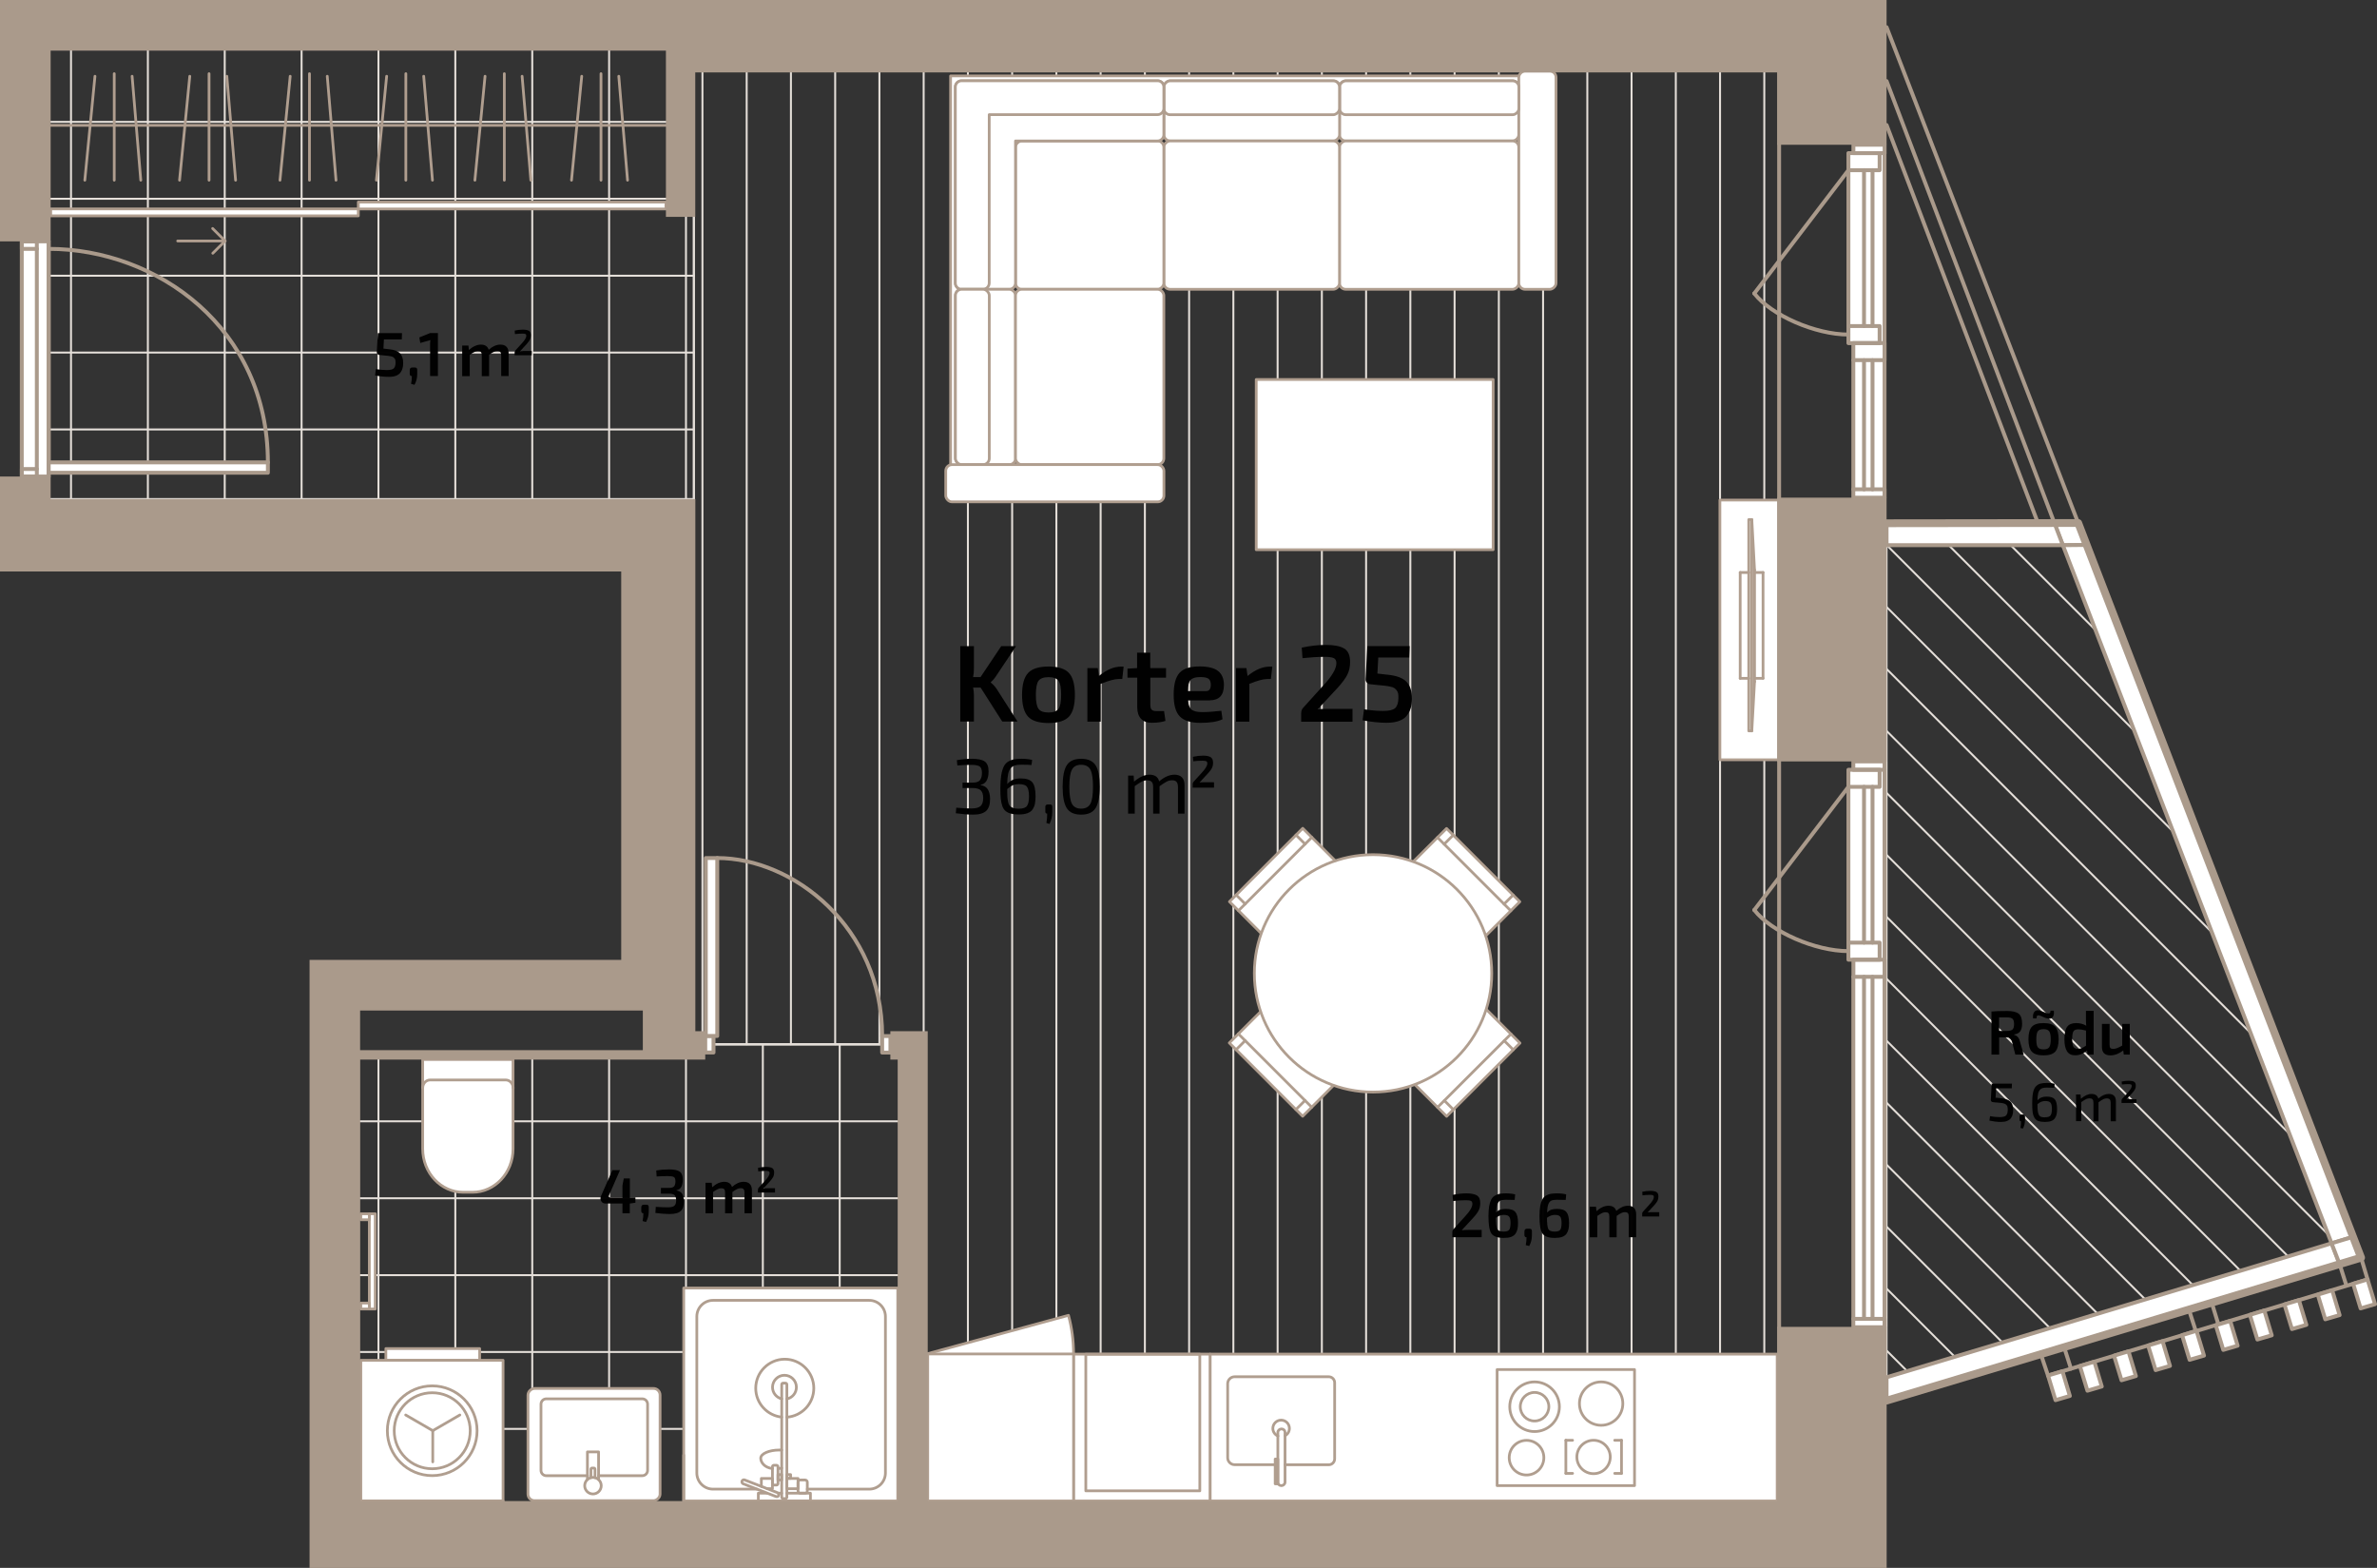 <?xml version="1.0" encoding="UTF-8"?>
<svg id="Layer_2" data-name="Layer 2" xmlns="http://www.w3.org/2000/svg" viewBox="0 0 304.62 200.91">
  <rect x="0" y="0" width="304.62" height="200.91" fill="#333333" stroke="none"/>
  <defs>
    <style>
      .cls-1, .cls-2, .cls-3, .cls-4, .cls-5 {
        fill: none;
      }

      .cls-1, .cls-3, .cls-6, .cls-4, .cls-5, .cls-7 {
        stroke-linecap: round;
        stroke-linejoin: round;
      }

      .cls-1, .cls-6, .cls-5 {
        stroke: #aa9a8b;
      }

      .cls-2, .cls-8, .cls-9, .cls-10, .cls-11 {
        stroke-width: 0px;
      }

      .cls-3, .cls-7 {
        stroke: #b09e8f;
        stroke-width: .35px;
      }

      .cls-6, .cls-5 {
        stroke-width: .5px;
      }

      .cls-6, .cls-10, .cls-7 {
        fill: #fff;
      }

      .cls-4 {
        stroke: #e5dfd9;
        stroke-width: .25px;
      }

      .cls-8 {
        opacity: .99;
      }

      .cls-8, .cls-11 {
        fill: #010101;
      }

      .cls-12 {
        opacity: .99;
      }

      .cls-9 {
        fill: #aa9a8b;
      }
    </style>
  </defs>
  <g id="_4_25" data-name="4_25">
    <g id="_Layer_" data-name="&amp;lt;Layer&amp;gt;">
      <g>
        <polygon class="cls-4" points="241.77 176.49 298.8 159.32 264.36 69.86 241.77 69.86 241.77 176.49"/>
        <line class="cls-4" x1="244.41" y1="175.7" x2="241.78" y2="173.07"/>
        <line class="cls-4" x1="250.51" y1="173.86" x2="241.78" y2="165.13"/>
        <line class="cls-4" x1="256.61" y1="172.02" x2="241.78" y2="157.19"/>
        <line class="cls-4" x1="262.71" y1="170.19" x2="241.78" y2="149.25"/>
        <line class="cls-4" x1="268.82" y1="168.35" x2="241.78" y2="141.31"/>
        <line class="cls-4" x1="274.92" y1="166.51" x2="241.78" y2="133.37"/>
        <line class="cls-4" x1="281.02" y1="164.68" x2="241.78" y2="125.43"/>
        <line class="cls-4" x1="287.12" y1="162.84" x2="241.78" y2="117.49"/>
        <line class="cls-4" x1="293.23" y1="161" x2="241.78" y2="109.55"/>
        <polyline class="cls-4" points="298.39 158.22 298.38 158.21 241.78 101.61"/>
        <polyline class="cls-4" points="293.42 145.31 293.41 145.3 241.78 93.67"/>
        <polyline class="cls-4" points="288.45 132.4 288.44 132.39 241.78 85.73"/>
        <polyline class="cls-4" points="283.48 119.49 283.47 119.48 241.78 77.79"/>
        <polyline class="cls-4" points="278.51 106.58 278.5 106.57 241.79 69.86 241.78 69.86"/>
        <polyline class="cls-4" points="273.54 93.67 273.53 93.66 249.73 69.86"/>
        <polyline class="cls-4" points="268.57 80.76 268.56 80.75 257.67 69.86"/>
      </g>
    </g>
    <g id="_Layer_-2" data-name="&amp;lt;Layer&amp;gt;">
      <g>
        <rect class="cls-4" x="6.24" y="5.77" width="82.68" height="58.18"/>
        <line class="cls-4" x1="9.1" y1="63.95" x2="9.1" y2="5.77"/>
        <line class="cls-4" x1="18.95" y1="63.95" x2="18.95" y2="5.77"/>
        <line class="cls-4" x1="28.8" y1="63.95" x2="28.8" y2="5.77"/>
        <line class="cls-4" x1="38.65" y1="63.95" x2="38.65" y2="5.77"/>
        <line class="cls-4" x1="48.5" y1="5.77" x2="48.5" y2="63.95"/>
        <line class="cls-4" x1="58.35" y1="63.95" x2="58.35" y2="5.77"/>
        <line class="cls-4" x1="68.21" y1="63.95" x2="68.21" y2="5.77"/>
        <line class="cls-4" x1="78.06" y1="63.95" x2="78.06" y2="5.77"/>
        <line class="cls-4" x1="87.91" y1="5.77" x2="87.91" y2="63.95"/>
        <polyline class="cls-4" points="6.24 5.77 9.1 5.77 18.95 5.77 28.8 5.77 38.65 5.77 48.5 5.77 58.35 5.77 68.21 5.77 78.06 5.77 87.91 5.77 88.92 5.77"/>
        <line class="cls-4" x1="88.92" y1="15.62" x2="6.24" y2="15.62"/>
        <line class="cls-4" x1="88.92" y1="25.47" x2="6.24" y2="25.47"/>
        <line class="cls-4" x1="88.92" y1="35.33" x2="6.24" y2="35.33"/>
        <line class="cls-4" x1="88.92" y1="45.18" x2="6.24" y2="45.18"/>
        <line class="cls-4" x1="88.92" y1="55.03" x2="6.24" y2="55.03"/>
      </g>
      <g>
        <polygon class="cls-4" points="115.82 133.81 115.82 193.07 45.45 193.07 45.45 135.17 89.82 135.17 89.82 133.81 115.82 133.81"/>
        <line class="cls-4" x1="48.5" y1="193.07" x2="48.5" y2="135.17"/>
        <line class="cls-4" x1="58.35" y1="135.17" x2="58.35" y2="193.07"/>
        <line class="cls-4" x1="68.21" y1="135.17" x2="68.21" y2="193.07"/>
        <line class="cls-4" x1="78.06" y1="135.17" x2="78.06" y2="193.07"/>
        <line class="cls-4" x1="87.91" y1="193.07" x2="87.91" y2="135.17"/>
        <polyline class="cls-4" points="97.76 193.07 97.76 133.84 97.76 133.81"/>
        <polyline class="cls-4" points="107.61 193.07 107.61 133.84 107.61 133.81"/>
        <line class="cls-4" x1="115.82" y1="133.84" x2="89.82" y2="133.84"/>
        <line class="cls-4" x1="115.82" y1="143.69" x2="45.45" y2="143.69"/>
        <line class="cls-4" x1="115.82" y1="153.55" x2="45.45" y2="153.55"/>
        <line class="cls-4" x1="115.82" y1="163.4" x2="45.45" y2="163.4"/>
        <line class="cls-4" x1="115.82" y1="173.25" x2="45.45" y2="173.25"/>
        <line class="cls-4" x1="115.82" y1="183.1" x2="45.45" y2="183.1"/>
        <line class="cls-4" x1="115.82" y1="192.95" x2="45.45" y2="192.95"/>
      </g>
    </g>
    <g id="_Layer_-3" data-name="&amp;lt;Layer&amp;gt;">
      <g>
        <polygon class="cls-4" points="228 8.75 228 193.07 118.36 193.07 118.36 133.81 88.92 133.81 88.92 8.75 228 8.75"/>
        <line class="cls-4" x1="90.02" y1="133.81" x2="90.02" y2="8.75"/>
        <line class="cls-4" x1="95.69" y1="133.81" x2="95.69" y2="8.75"/>
        <line class="cls-4" x1="101.36" y1="133.81" x2="101.36" y2="8.75"/>
        <line class="cls-4" x1="107.03" y1="133.81" x2="107.03" y2="8.75"/>
        <line class="cls-4" x1="112.7" y1="133.81" x2="112.7" y2="8.75"/>
        <line class="cls-4" x1="118.37" y1="193.07" x2="118.37" y2="8.75"/>
        <line class="cls-4" x1="124.04" y1="193.07" x2="124.04" y2="8.75"/>
        <line class="cls-4" x1="129.71" y1="193.07" x2="129.71" y2="8.75"/>
        <line class="cls-4" x1="135.38" y1="193.07" x2="135.38" y2="8.75"/>
        <line class="cls-4" x1="141.05" y1="193.07" x2="141.05" y2="8.75"/>
        <line class="cls-4" x1="146.72" y1="193.07" x2="146.72" y2="8.75"/>
        <line class="cls-4" x1="152.39" y1="193.07" x2="152.39" y2="8.75"/>
        <line class="cls-4" x1="158.06" y1="193.07" x2="158.06" y2="8.75"/>
        <line class="cls-4" x1="163.73" y1="193.07" x2="163.73" y2="8.75"/>
        <line class="cls-4" x1="169.4" y1="193.07" x2="169.4" y2="8.75"/>
        <line class="cls-4" x1="175.07" y1="193.07" x2="175.07" y2="8.75"/>
        <line class="cls-4" x1="180.74" y1="193.07" x2="180.74" y2="8.75"/>
        <line class="cls-4" x1="186.41" y1="193.07" x2="186.41" y2="8.75"/>
        <line class="cls-4" x1="192.08" y1="193.07" x2="192.08" y2="8.75"/>
        <line class="cls-4" x1="197.75" y1="193.07" x2="197.75" y2="8.75"/>
        <line class="cls-4" x1="203.42" y1="193.07" x2="203.42" y2="8.75"/>
        <line class="cls-4" x1="209.09" y1="193.07" x2="209.09" y2="8.75"/>
        <line class="cls-4" x1="214.76" y1="193.07" x2="214.76" y2="8.75"/>
        <line class="cls-4" x1="220.43" y1="193.07" x2="220.43" y2="8.75"/>
        <line class="cls-4" x1="226.1" y1="193.07" x2="226.1" y2="8.75"/>
      </g>
    </g>
    <g id="_Layer_-4" data-name="&amp;lt;Layer&amp;gt;">
      <rect class="cls-7" x="207.57" y="76.92" width="33.28" height="7.59" transform="translate(304.92 -143.49) rotate(90)"/>
      <g>
        <rect class="cls-3" x="224.11" y="66.58" width=".39" height="27.08"/>
        <line class="cls-3" x1="224.85" y1="87.34" x2="224.85" y2="73.05"/>
        <line class="cls-3" x1="224.5" y1="66.58" x2="224.85" y2="73.05"/>
        <line class="cls-3" x1="224.85" y1="87.34" x2="224.5" y2="93.66"/>
        <line class="cls-3" x1="225.94" y1="73.36" x2="225.94" y2="86.92"/>
        <line class="cls-3" x1="223.01" y1="73.36" x2="223.01" y2="86.92"/>
        <line class="cls-3" x1="225.94" y1="73.36" x2="224.85" y2="73.36"/>
        <line class="cls-3" x1="224.11" y1="73.36" x2="223.01" y2="73.36"/>
        <line class="cls-3" x1="225.94" y1="86.92" x2="224.85" y2="86.92"/>
        <line class="cls-3" x1="224.11" y1="86.92" x2="223.01" y2="86.92"/>
      </g>
      <g>
        <rect class="cls-7" x="87.68" y="164.98" width="27.29" height="27.43" transform="translate(280.03 77.37) rotate(90)"/>
        <g>
          <path class="cls-3" d="m100.84,181.6c1.93-.14,3.45-1.75,3.45-3.71,0-2.05-1.67-3.72-3.72-3.72s-3.72,1.67-3.72,3.72c0,1.92,1.46,3.5,3.32,3.7"/>
          <path class="cls-3" d="m100.84,179.26c.7-.14,1.22-.76,1.22-1.5,0-.85-.69-1.53-1.53-1.53s-1.53.69-1.53,1.53c0,.72.5,1.33,1.18,1.49"/>
          <path class="cls-3" d="m99.73,188.19c.15-.01.3-.04.44-.07"/>
          <path class="cls-3" d="m100.17,185.81c-.1,0-.19,0-.29,0-1.32,0-2.39.47-2.39,1.05,0,.52.46,1.2,1.51,1.33"/>
          <rect class="cls-3" x="98.99" y="187.76" width=".71" height="2.54" rx=".19" ry=".19"/>
          <polyline class="cls-3" points="98.3 190.76 98.99 190.76 98.99 189.45 97.57 189.45 97.57 190.48"/>
          <rect class="cls-3" x="100.84" y="189.45" width="1.43" height="1.32"/>
          <path class="cls-3" d="m100.67,177.24h-.32c-.1,0-.17.08-.17.17v1.83s0,12.62,0,12.62c0,.1.08.17.17.17h.32c.1,0,.17-.08.17-.17v-12.61s0-1.84,0-1.84c0-.1-.08-.17-.17-.17Z"/>
          <rect class="cls-3" x="99.7" y="188.96" width=".47" height=".69"/>
          <rect class="cls-3" x="100.84" y="188.96" width=".48" height=".48"/>
          <rect class="cls-3" x="94.9" y="190.44" width="5.05" height=".53" rx=".26" ry=".26" transform="translate(75.65 -22.33) rotate(21.22)"/>
          <line class="cls-3" x1="100.17" y1="191.34" x2="99.73" y2="191.34"/>
          <polyline class="cls-3" points="98.28 191.34 97.18 191.34 97.18 192.34 103.86 192.34 103.86 191.34 100.84 191.34"/>
          <rect class="cls-3" x="102.27" y="189.65" width="1.19" height="1.69" rx=".27" ry=".27"/>
        </g>
        <path class="cls-3" d="m103.46,190.82h7.94c1.14,0,2.07-.93,2.07-2.07v-20.05c0-1.14-.93-2.07-2.07-2.07h-20.03c-1.14,0-2.07.93-2.07,2.07v20.05c0,1.14.93,2.07,2.07,2.07h5.61"/>
        <line class="cls-3" x1="87.62" y1="192.34" x2="87.62" y2="186.46"/>
      </g>
      <rect class="cls-7" x="155.08" y="173.52" width="72.67" height="18.82"/>
      <g>
        <rect class="cls-3" x="193.23" y="174.13" width="14.87" height="17.61" transform="translate(383.6 -17.73) rotate(90)"/>
        <line class="cls-3" x1="207.8" y1="184.56" x2="207.8" y2="188.8"/>
        <line class="cls-3" x1="206.93" y1="188.8" x2="207.8" y2="188.8"/>
        <line class="cls-3" x1="206.93" y1="184.56" x2="207.8" y2="184.56"/>
        <line class="cls-3" x1="200.67" y1="188.8" x2="200.67" y2="184.56"/>
        <line class="cls-3" x1="201.53" y1="184.56" x2="200.67" y2="184.56"/>
        <line class="cls-3" x1="201.53" y1="188.8" x2="200.67" y2="188.8"/>
        <circle class="cls-3" cx="205.19" cy="179.86" r="2.78"/>
        <circle class="cls-3" cx="204.22" cy="186.7" r="2.14"/>
        <circle class="cls-3" cx="196.66" cy="180.26" r="3.18"/>
        <circle class="cls-3" cx="196.66" cy="180.26" r="1.83"/>
        <circle class="cls-3" cx="195.63" cy="186.79" r="2.22"/>
      </g>
      <g>
        <path class="cls-3" d="m163.77,184.01c-.38-.16-.65-.54-.65-.97,0-.58.47-1.06,1.06-1.06s1.06.47,1.06,1.06c0,.4-.22.75-.55.93"/>
        <rect class="cls-3" x="160.59" y="186.28" width="7.26" height=".92" rx=".43" ry=".43" transform="translate(350.96 22.52) rotate(90)"/>
        <rect class="cls-3" x="162" y="188.39" width="3.17" height=".34" transform="translate(352.15 24.97) rotate(90)"/>
        <path class="cls-3" d="m164.68,187.7h5.6c.42,0,.76-.34.76-.76v-9.76c0-.42-.34-.76-.76-.76h-12.06c-.49,0-.89.4-.89.89v9.49c0,.49.4.89.89.89h5.2"/>
      </g>
      <g>
        <rect class="cls-7" x="136.92" y="174.19" width="18.82" height="17.5" transform="translate(329.26 36.6) rotate(90)"/>
        <rect class="cls-3" x="137.7" y="174.98" width="17.51" height="14.61" transform="translate(328.74 35.83) rotate(90)"/>
      </g>
      <g>
        <path class="cls-7" d="m118.89,173.46l18.04-4.91c.42,1.56.65,3.21.65,4.91"/>
        <rect class="cls-7" x="118.82" y="173.58" width="18.84" height="18.69" transform="translate(311.16 54.68) rotate(90)"/>
      </g>
      <g>
        <polygon class="cls-7" points="197.03 9.73 121.82 9.73 121.82 61.92 123.99 61.92 123.99 12.52 197.03 12.52 197.03 9.73"/>
        <rect class="cls-7" x="179.3" y="2.72" width="7.71" height="22.98" rx=".8" ry=".8" transform="translate(197.36 -168.95) rotate(90)"/>
        <rect class="cls-7" x="173.65" y="16.08" width="19.01" height="22.98" rx=".8" ry=".8" transform="translate(210.72 -155.59) rotate(90)"/>
        <rect class="cls-7" x="183.05" y="20.71" width="27.96" height="4.77" rx=".8" ry=".8" transform="translate(220.12 -173.94) rotate(90)"/>
        <rect class="cls-7" x="180.99" y="1.03" width="4.34" height="22.98" rx=".8" ry=".8" transform="translate(195.68 -170.63) rotate(90)"/>
        <rect class="cls-7" x="156.55" y="2.95" width="7.71" height="22.51" rx=".8" ry=".8" transform="translate(174.62 -146.2) rotate(90)"/>
        <rect class="cls-7" x="150.9" y="16.31" width="19.01" height="22.51" rx=".8" ry=".8" transform="translate(187.97 -132.84) rotate(90)"/>
        <rect class="cls-7" x="158.24" y="1.27" width="4.34" height="22.51" rx=".8" ry=".8" transform="translate(172.93 -147.88) rotate(90)"/>
        <rect class="cls-7" x="130.14" y="18.06" width="19.01" height="19.01" rx=".8" ry=".8" transform="translate(167.21 -112.08) rotate(90)"/>
        <path class="cls-7" d="m148.35,10.35h-19.01s0,0,0,0h-6.11c-.44,0-.8.36-.8.8v25.12c0,.44.36.8.8.8h6.11c.44,0,.8-.36.8-.8v-18.21h18.21c.44,0,.8-.36.8-.8v-6.11c0-.44-.36-.8-.8-.8Z"/>
        <path class="cls-7" d="m148.35,10.35h-22.38s0,0,0,0h-2.74c-.44,0-.8.36-.8.8v25.12c0,.44.36.8.8.8h2.74c.44,0,.8-.36.8-.8V14.69h21.58c.44,0,.8-.36.8-.8v-2.74c0-.44-.36-.8-.8-.8Z"/>
        <rect class="cls-7" x="122.44" y="37.07" width="7.71" height="22.47" rx=".8" ry=".8"/>
        <rect class="cls-7" x="130.14" y="37.07" width="19.01" height="22.47" rx=".8" ry=".8"/>
        <rect class="cls-7" x="122.44" y="37.07" width="4.34" height="22.47" rx=".8" ry=".8"/>
        <rect class="cls-7" x="121.2" y="59.54" width="27.96" height="4.77" rx=".8" ry=".8"/>
      </g>
      <rect class="cls-7" x="165.26" y="44.36" width="21.81" height="30.36" transform="translate(116.63 235.7) rotate(-90)"/>
      <rect class="cls-7" x="45.91" y="25.89" width="39.42" height=".89" transform="translate(131.25 52.67) rotate(180)"/>
      <rect class="cls-7" x="6.49" y="26.78" width="39.42" height=".89" transform="translate(52.41 54.44) rotate(180)"/>
      <g>
        <line class="cls-3" x1="85.34" y1="16.06" x2="6.49" y2="16.06"/>
        <line class="cls-3" x1="68.03" y1="23.09" x2="66.91" y2="9.77"/>
        <line class="cls-3" x1="64.63" y1="23.09" x2="64.63" y2="9.44"/>
        <line class="cls-3" x1="60.86" y1="23.09" x2="62.16" y2="9.77"/>
        <line class="cls-3" x1="55.42" y1="23.09" x2="54.3" y2="9.77"/>
        <line class="cls-3" x1="52.01" y1="23.09" x2="52.01" y2="9.44"/>
        <line class="cls-3" x1="48.24" y1="23.09" x2="49.55" y2="9.77"/>
        <line class="cls-3" x1="80.42" y1="23.09" x2="79.3" y2="9.77"/>
        <line class="cls-3" x1="77.02" y1="23.09" x2="77.02" y2="9.44"/>
        <line class="cls-3" x1="73.24" y1="23.09" x2="74.55" y2="9.77"/>
        <line class="cls-3" x1="43.06" y1="23.09" x2="41.94" y2="9.77"/>
        <line class="cls-3" x1="39.66" y1="23.09" x2="39.66" y2="9.44"/>
        <line class="cls-3" x1="35.88" y1="23.09" x2="37.19" y2="9.77"/>
        <line class="cls-3" x1="30.19" y1="23.09" x2="29.07" y2="9.77"/>
        <line class="cls-3" x1="26.79" y1="23.09" x2="26.79" y2="9.44"/>
        <line class="cls-3" x1="23.01" y1="23.09" x2="24.32" y2="9.77"/>
        <line class="cls-3" x1="18.04" y1="23.09" x2="16.93" y2="9.77"/>
        <line class="cls-3" x1="14.64" y1="23.09" x2="14.64" y2="9.44"/>
        <line class="cls-3" x1="10.87" y1="23.09" x2="12.17" y2="9.77"/>
      </g>
      <g>
        <polyline class="cls-3" points="27.27 32.45 28.85 30.88 27.25 29.28"/>
        <line class="cls-3" x1="28.85" y1="30.88" x2="22.77" y2="30.88"/>
      </g>
      <g>
        <rect class="cls-7" x="49.45" y="172.81" width="12.02" height="1.5"/>
        <rect class="cls-7" x="46.24" y="174.31" width="18.23" height="18.03"/>
        <line class="cls-3" x1="64.47" y1="192.34" x2="46.44" y2="192.34"/>
        <line class="cls-3" x1="55.46" y1="183.33" x2="55.46" y2="187.33"/>
        <line class="cls-3" x1="55.46" y1="183.33" x2="51.99" y2="181.32"/>
        <line class="cls-3" x1="55.46" y1="183.33" x2="58.93" y2="181.32"/>
        <circle class="cls-3" cx="55.39" cy="183.34" r="4.87"/>
        <circle class="cls-3" cx="55.39" cy="183.34" r="5.75"/>
      </g>
      <g>
        <rect class="cls-7" x="68.94" y="176.65" width="14.38" height="16.93" rx=".84" ry=".84" transform="translate(-108.99 261.24) rotate(-90)"/>
        <circle class="cls-3" cx="75.99" cy="190.38" r="1.06"/>
        <polyline class="cls-3" points="76.71 189.59 76.71 186.05 75.28 186.05 75.28 189.58"/>
        <path class="cls-3" d="m76.25,189.34v-1.08c0-.08-.06-.14-.14-.14h-.24c-.08,0-.14.06-.14.14v1.08"/>
        <path class="cls-3" d="m76.71,189.1h5.6c.38,0,.68-.31.68-.68v-8.49c0-.38-.31-.68-.68-.68h-12.3c-.38,0-.68.31-.68.68v8.49c0,.38.31.68.68.68h5.28"/>
      </g>
      <g>
        <path class="cls-7" d="m54.17,135.77v11.44c0,3.08,2.33,5.57,5.2,5.57h1.18c2.87,0,5.2-2.49,5.2-5.57v-11.44s-11.59,0-11.59,0Z"/>
        <path class="cls-3" d="m65.76,139.41c0-.56-.43-1.02-.95-1.02h-9.69c-.53,0-.95.46-.95,1.02"/>
      </g>
      <g>
        <rect class="cls-7" x="41.61" y="161.26" width="12.2" height=".76" transform="translate(209.35 113.93) rotate(90)"/>
        <rect class="cls-7" x="46.24" y="155.54" width="1.09" height=".76"/>
        <rect class="cls-7" x="46.24" y="166.98" width="1.09" height=".76"/>
      </g>
      <g>
        <polyline class="cls-7" points="190.39 119.93 194.77 115.55 185.38 106.16 181.11 110.42"/>
        <line class="cls-3" x1="184.22" y1="107.32" x2="193.61" y2="116.71"/>
        <line class="cls-3" x1="193.91" y1="114.69" x2="192.75" y2="115.85"/>
        <line class="cls-3" x1="186.24" y1="107.01" x2="185.08" y2="108.17"/>
      </g>
      <g>
        <polyline class="cls-7" points="161.56 129.63 157.54 133.64 166.94 143.04 170.9 139.08"/>
        <line class="cls-3" x1="168.1" y1="141.88" x2="158.7" y2="132.48"/>
        <line class="cls-3" x1="158.41" y1="134.51" x2="159.57" y2="133.35"/>
        <line class="cls-3" x1="166.08" y1="142.18" x2="167.24" y2="141.02"/>
      </g>
      <g>
        <polyline class="cls-7" points="181.31 138.97 185.39 143.05 194.79 133.66 190.46 129.33"/>
        <line class="cls-3" x1="193.63" y1="132.5" x2="184.23" y2="141.89"/>
        <line class="cls-3" x1="186.26" y1="142.19" x2="185.1" y2="141.03"/>
        <line class="cls-3" x1="193.93" y1="134.52" x2="192.77" y2="133.36"/>
      </g>
      <g>
        <polyline class="cls-7" points="171.12 110.31 166.95 106.14 157.56 115.54 161.63 119.61"/>
        <line class="cls-3" x1="158.72" y1="116.69" x2="168.11" y2="107.3"/>
        <line class="cls-3" x1="166.09" y1="107" x2="167.25" y2="108.16"/>
        <line class="cls-3" x1="158.42" y1="114.68" x2="159.58" y2="115.84"/>
      </g>
      <circle class="cls-7" cx="175.96" cy="124.73" r="15.21"/>
    </g>
    <g id="_Layer_-5" data-name="&amp;lt;Layer&amp;gt;">
      <g>
        <rect class="cls-6" x="2.8" y="30.93" width="3.44" height="30.13" transform="translate(9.03 91.99) rotate(-180)"/>
        <path class="cls-5" d="m34.33,59.25c0-17.19-14.2-27.36-28.09-27.36"/>
        <rect class="cls-5" x="2.8" y="60.1" width="1.92" height=".96"/>
        <rect class="cls-5" x="2.8" y="30.93" width="1.92" height=".96"/>
        <line class="cls-5" x1="4.72" y1="31.89" x2="4.72" y2="60.1"/>
        <line class="cls-5" x1="6.24" y1="61.06" x2="6.24" y2="30.93"/>
        <rect class="cls-6" x="6.24" y="59.25" width="28.09" height="1.33"/>
      </g>
      <g>
        <path class="cls-5" d="m91.93,109.95c9.7,0,21.12,8.86,21.12,22.8"/>
        <rect class="cls-6" x="89.85" y="133.28" width="2.12" height="1.06" transform="translate(-42.9 224.72) rotate(-90)"/>
        <rect class="cls-6" x="112.51" y="133.28" width="2.12" height="1.06" transform="translate(-20.23 247.39) rotate(-90)"/>
        <rect class="cls-6" x="79.79" y="120.61" width="22.8" height="1.47" transform="translate(-30.16 212.54) rotate(-90)"/>
      </g>
      <g>
        <g>
          <rect class="cls-10" x="203.26" y="131.82" width="72.5" height="4" transform="translate(373.33 -105.69) rotate(90)"/>
          <rect class="cls-10" x="226.25" y="109.26" width="24.34" height="3.09" transform="translate(349.23 -127.62) rotate(90)"/>
          <rect class="cls-5" x="238.98" y="167.53" width="1.07" height="4" transform="translate(69.98 409.05) rotate(-90)"/>
          <rect class="cls-5" x="238.42" y="122.08" width="2.19" height="4" transform="translate(115.44 363.59) rotate(-90)"/>
          <rect class="cls-5" x="237.78" y="119.89" width="2.19" height="4" transform="translate(116.99 360.76) rotate(-90)"/>
          <rect class="cls-5" x="237.78" y="97.73" width="2.19" height="4" transform="translate(139.15 338.61) rotate(-90)"/>
          <rect class="cls-5" x="238.98" y="96.1" width="1.07" height="4" transform="translate(141.41 337.62) rotate(-90)"/>
          <line class="cls-5" x1="239.97" y1="169" x2="239.97" y2="125.17"/>
          <line class="cls-5" x1="238.88" y1="169" x2="238.88" y2="125.17"/>
          <line class="cls-5" x1="237.51" y1="169" x2="237.51" y2="125.17"/>
          <line class="cls-5" x1="239.97" y1="120.79" x2="239.97" y2="100.83"/>
          <line class="cls-5" x1="238.88" y1="120.79" x2="238.88" y2="100.83"/>
          <line class="cls-5" x1="236.88" y1="120.79" x2="236.88" y2="100.83"/>
          <line class="cls-5" x1="241.51" y1="170.07" x2="241.51" y2="98.64"/>
        </g>
        <path class="cls-5" d="m224.82,116.61c2.17,2.81,7.84,5.27,12.05,5.27"/>
        <line class="cls-5" x1="224.82" y1="116.61" x2="236.88" y2="100.83"/>
      </g>
      <line class="cls-5" x1="228" y1="170.07" x2="228" y2="97.57"/>
      <g>
        <g>
          <rect class="cls-10" x="216.9" y="39.16" width="45.22" height="4" transform="translate(280.68 -198.35) rotate(90)"/>
          <rect class="cls-10" x="226.25" y="30.25" width="24.34" height="3.09" transform="translate(270.22 -206.63) rotate(90)"/>
          <rect class="cls-5" x="238.98" y="61.24" width="1.07" height="4" transform="translate(176.27 302.75) rotate(-90)"/>
          <rect class="cls-5" x="238.42" y="43.06" width="2.19" height="4" transform="translate(194.45 284.57) rotate(-90)"/>
          <rect class="cls-5" x="237.78" y="40.87" width="2.19" height="4" transform="translate(196.01 281.75) rotate(-90)"/>
          <rect class="cls-5" x="237.78" y="18.72" width="2.19" height="4" transform="translate(218.16 259.59) rotate(-90)"/>
          <rect class="cls-5" x="238.98" y="17.09" width="1.07" height="4" transform="translate(220.43 258.6) rotate(-90)"/>
          <line class="cls-5" x1="239.97" y1="62.71" x2="239.97" y2="46.16"/>
          <line class="cls-5" x1="238.88" y1="62.71" x2="238.88" y2="46.16"/>
          <line class="cls-5" x1="237.51" y1="62.71" x2="237.51" y2="46.16"/>
          <line class="cls-5" x1="239.97" y1="41.77" x2="239.97" y2="21.81"/>
          <line class="cls-5" x1="238.88" y1="41.77" x2="238.88" y2="21.81"/>
          <line class="cls-5" x1="236.88" y1="41.77" x2="236.88" y2="21.81"/>
          <line class="cls-5" x1="241.51" y1="63.77" x2="241.51" y2="19.62"/>
        </g>
        <path class="cls-5" d="m224.82,37.6c2.17,2.81,7.84,5.27,12.05,5.27"/>
        <line class="cls-5" x1="224.82" y1="37.6" x2="236.88" y2="21.81"/>
      </g>
      <line class="cls-5" x1="228" y1="63.77" x2="228" y2="18.55"/>
      <polygon class="cls-6" points="264.36 69.86 263.29 67.05 266.33 67.02 267.42 69.83 264.36 69.86"/>
      <polygon class="cls-6" points="241.77 69.86 241.77 67.05 263.29 67.05 264.36 69.86 241.77 69.86"/>
      <polygon class="cls-6" points="298.8 159.32 264.36 69.86 267.42 69.83 301.55 158.49 298.8 159.32"/>
      <polygon class="cls-6" points="241.77 176.49 298.8 159.32 299.83 161.99 241.77 179.48 241.77 176.49"/>
      <polygon class="cls-6" points="302.58 161.16 299.83 161.99 298.8 159.32 301.55 158.49 302.58 161.16"/>
      <line class="cls-5" x1="266.33" y1="67.02" x2="241.77" y2="3.49"/>
      <line class="cls-5" x1="263.29" y1="67.05" x2="241.77" y2="10.39"/>
      <line class="cls-5" x1="261.18" y1="67.05" x2="241.77" y2="16.02"/>
      <line class="cls-5" x1="302.58" y1="161.16" x2="303.41" y2="163.95"/>
      <line class="cls-5" x1="262.46" y1="176.27" x2="303.41" y2="163.95"/>
      <line class="cls-5" x1="261.54" y1="173.52" x2="262.46" y2="176.27"/>
      <line class="cls-5" x1="300.69" y1="164.71" x2="299.83" y2="161.99"/>
      <line class="cls-5" x1="284.29" y1="169.7" x2="283.44" y2="166.93"/>
      <line class="cls-5" x1="281.4" y1="170.57" x2="280.51" y2="167.81"/>
      <line class="cls-5" x1="265.4" y1="175.38" x2="264.52" y2="172.62"/>
      <polyline class="cls-1" points="241.77 67.05 266.33 67.02 302.58 161.16 241.77 179.48"/>
      <polygon class="cls-6" points="304.37 167.12 302.52 167.66 301.56 164.5 303.41 163.95 304.37 167.12"/>
      <polygon class="cls-6" points="299.83 168.52 297.99 169.06 297.03 165.9 298.88 165.34 299.83 168.52"/>
      <polygon class="cls-6" points="295.57 169.77 293.72 170.31 292.76 167.15 294.61 166.6 295.57 169.77"/>
      <polygon class="cls-6" points="291.13 171.11 289.29 171.65 288.33 168.49 290.18 167.93 291.13 171.11"/>
      <polygon class="cls-6" points="286.76 172.44 284.92 172.98 283.96 169.82 285.81 169.27 286.76 172.44"/>
      <polygon class="cls-6" points="282.45 173.71 280.6 174.25 279.64 171.09 281.49 170.53 282.45 173.71"/>
      <polygon class="cls-6" points="278.09 175.03 276.25 175.57 275.29 172.42 277.14 171.86 278.09 175.03"/>
      <polygon class="cls-6" points="273.72 176.33 271.88 176.87 270.92 173.72 272.77 173.16 273.72 176.33"/>
      <polygon class="cls-6" points="269.35 177.67 267.51 178.21 266.55 175.05 268.4 174.49 269.35 177.67"/>
      <polygon class="cls-6" points="265.26 178.88 263.42 179.42 262.46 176.26 264.31 175.71 265.26 178.88"/>
    </g>
    <g id="_Layer_-6" data-name="&amp;lt;Layer&amp;gt;">
      <g>
        <g>
          <path class="cls-8" d="m259.33,135.14h-1.06l-.44-1.71c-.1-.33-.32-.5-.64-.5h-.99s0,2.21,0,2.21h-.99v-5.52c.47-.05,1.14-.07,2.01-.07.7,0,1.19.12,1.48.35.29.23.44.66.44,1.27,0,.43-.08.75-.24.98s-.42.36-.79.41v.04c.16.04.31.12.45.26.14.13.23.32.29.56l.5,1.73Zm-3.14-3.03h.99c.36,0,.6-.07.73-.19.13-.12.2-.35.2-.69s-.07-.56-.2-.68c-.13-.12-.38-.18-.73-.18h-.99v1.74Z"/>
          <path class="cls-8" d="m261.89,131.1c.7,0,1.2.16,1.49.47.29.31.44.85.44,1.6s-.15,1.28-.44,1.6c-.29.31-.79.47-1.49.47s-1.21-.16-1.5-.47c-.29-.31-.44-.84-.44-1.6s.15-1.29.44-1.6c.29-.32.79-.47,1.5-.47Zm-.91-.6h-.43c-.05-.35,0-.61.12-.79s.3-.26.52-.25c.18.02.4.08.66.2.26.11.45.18.58.2.14.02.23,0,.28-.05.04-.06.07-.16.07-.3h.42c.05.34.01.59-.11.78-.12.18-.29.26-.52.25-.2-.02-.44-.08-.7-.21-.26-.12-.45-.19-.55-.21-.14-.02-.23,0-.27.06s-.06.17-.06.33Zm.91,1.38c-.36,0-.61.09-.74.27s-.19.52-.19,1.03.06.84.19,1.02c.13.18.37.27.74.27s.59-.09.72-.27c.13-.18.2-.52.2-1.02s-.07-.85-.2-1.03c-.13-.18-.37-.27-.72-.27Z"/>
          <path class="cls-8" d="m268.31,129.54v5.6h-.77l-.08-.54c-.45.42-.96.63-1.52.63-.48,0-.83-.17-1.05-.52-.22-.35-.33-.87-.33-1.56,0-.75.12-1.28.36-1.59.24-.31.62-.46,1.14-.46s.94.12,1.3.34c-.03-.21-.04-.47-.04-.78v-1.13h.98Zm-.98,4.46v-1.94c-.43-.11-.75-.16-.98-.16-.3,0-.51.08-.62.24-.11.16-.17.5-.17,1s.05.83.16,1c.11.17.3.26.57.26.18,0,.34-.03.47-.08.13-.06.32-.16.56-.32Z"/>
          <path class="cls-8" d="m272.94,131.22v3.92h-.77l-.07-.53c-.55.42-1.1.63-1.64.63-.73,0-1.09-.36-1.09-1.09v-2.94h.98v2.65c0,.21.03.35.1.43s.2.12.38.12c.27,0,.65-.14,1.14-.43v-2.77h.97Z"/>
        </g>
        <g>
          <path class="cls-11" d="m257.81,139.46h-2l-.07,1.2.55.05c.62.05,1.06.19,1.32.42.26.23.38.6.38,1.1,0,.21-.02.41-.06.57-.04.17-.12.33-.22.48-.11.15-.27.27-.49.36s-.48.13-.8.13c-.46,0-.95-.06-1.47-.17l.08-.57c.44.08.84.12,1.22.12.42,0,.69-.07.83-.21.14-.14.21-.37.22-.7,0-.09,0-.18-.01-.25-.01-.07-.02-.14-.04-.2-.01-.06-.04-.11-.09-.16-.04-.05-.08-.09-.12-.12-.03-.03-.09-.06-.17-.08-.08-.03-.15-.04-.2-.06-.05-.01-.14-.03-.26-.04-.12-.01-.22-.02-.3-.03s-.2-.02-.36-.03l-.36-.04c-.08,0-.14-.04-.19-.09s-.07-.13-.07-.21l.11-2.07h2.6l-.03.6Z"/>
          <path class="cls-11" d="m259.07,142.82h.2c.09,0,.15.02.19.05s.05.1.05.19v.45c0,.42-.09.79-.27,1.11l-.32-.08c.05-.26.08-.55.08-.85-.13,0-.19-.07-.19-.22v-.41c0-.09.03-.15.07-.19.04-.04.11-.06.2-.06Z"/>
          <path class="cls-11" d="m263.31,138.88l-.06.51c-.21-.01-.53-.02-.95-.02-.22,0-.4.02-.54.06-.13.04-.25.11-.35.23-.1.12-.18.28-.22.49-.05.21-.08.49-.08.84.16-.17.33-.29.51-.36.18-.07.4-.11.67-.11.5,0,.85.12,1.04.35.19.23.29.64.29,1.23,0,.28-.02.5-.06.69-.04.18-.11.35-.22.51-.11.16-.26.27-.47.35-.21.08-.47.12-.79.12-.35,0-.63-.04-.84-.11-.21-.07-.38-.21-.5-.4-.12-.2-.21-.44-.25-.73-.04-.29-.06-.68-.06-1.17,0-.55.04-1.01.11-1.35.07-.35.19-.61.36-.79.17-.18.36-.3.58-.36s.5-.09.84-.09c.4,0,.74.04,1,.11Zm-1.23,4.29c.36,0,.6-.08.71-.25.11-.16.17-.44.17-.82s-.06-.64-.18-.79-.34-.22-.67-.22c-.19,0-.36.03-.51.09-.15.06-.31.16-.49.31,0,.36,0,.64.03.83.02.19.06.35.13.5s.17.24.29.29.3.07.53.07Z"/>
          <path class="cls-11" d="m266.63,140.27l.04.53c.48-.41.93-.62,1.37-.62.47,0,.76.2.87.59.45-.4.9-.59,1.34-.59.3,0,.53.08.68.24.16.16.23.4.23.7v2.56h-.67v-2.37c0-.2-.04-.34-.12-.43-.08-.09-.2-.13-.38-.13-.15,0-.3.03-.44.1-.14.07-.35.2-.62.4v2.43h-.65v-2.37c0-.21-.04-.35-.12-.44-.08-.09-.21-.13-.38-.13-.15,0-.29.03-.44.1s-.35.2-.62.39v2.44h-.67v-3.42h.56Z"/>
          <path class="cls-11" d="m271.93,138.98l-.03-.39c.31-.07.61-.1.91-.1s.53.04.68.13c.15.09.22.26.22.5,0,.17-.03.33-.1.46-.07.14-.19.3-.37.5l-.75.8c.11-.02.26-.02.44-.02h.87v.48h-1.92v-.31c0-.09.02-.16.07-.21l.73-.81c.34-.36.51-.65.51-.86,0-.1-.04-.16-.1-.19-.07-.03-.18-.04-.34-.04-.26,0-.54.02-.82.05Z"/>
        </g>
      </g>
      <g class="cls-12">
        <g>
          <path class="cls-8" d="m186.21,153.89l-.06-.77c.61-.13,1.2-.2,1.78-.2s1.04.09,1.33.26c.29.17.44.5.44.99,0,.34-.06.64-.19.91s-.37.6-.73.99l-1.46,1.58c.22-.03.5-.05.86-.05h1.7v.94h-3.76v-.6c0-.18.05-.32.14-.42l1.44-1.59c.67-.71,1-1.27.99-1.68,0-.19-.07-.32-.2-.37-.13-.06-.35-.08-.66-.08-.51,0-1.05.03-1.62.1Z"/>
          <path class="cls-8" d="m194.17,153.06l-.06.7c-.26-.01-.64-.02-1.15-.02-.31,0-.54.04-.7.11-.16.08-.29.23-.38.47s-.14.59-.16,1.05c.17-.17.35-.29.55-.36s.44-.1.72-.1c.58,0,.98.13,1.21.4.22.27.34.73.34,1.38,0,.32-.02.59-.07.81-.05.22-.14.42-.26.6-.13.18-.32.31-.56.4s-.56.13-.94.13c-.79,0-1.32-.19-1.58-.56-.26-.38-.38-1.12-.38-2.23,0-.5.03-.93.09-1.28.06-.35.15-.63.26-.84.11-.21.26-.38.46-.5.19-.12.4-.2.62-.24.22-.04.48-.06.8-.06.49,0,.89.05,1.22.14Zm-1.47,4.76c.37,0,.61-.08.72-.25s.16-.46.16-.87c0-.38-.06-.65-.18-.8-.12-.15-.35-.22-.69-.22s-.67.12-1,.37c0,.74.06,1.21.17,1.44.11.22.39.33.82.33Z"/>
          <path class="cls-8" d="m195.73,157.45h.26c.13,0,.22.03.26.08.05.05.07.14.07.27v.51c0,.5-.12.96-.35,1.36l-.44-.12c.07-.33.1-.66.1-1-.18,0-.27-.1-.27-.3v-.45c0-.13.04-.22.09-.27.06-.05.15-.08.27-.08Z"/>
          <path class="cls-8" d="m200.71,153.06l-.06.7c-.26-.01-.64-.02-1.15-.02-.31,0-.54.04-.7.11-.16.08-.29.23-.38.47s-.14.59-.16,1.05c.17-.17.35-.29.55-.36s.44-.1.72-.1c.58,0,.98.13,1.21.4.22.27.34.73.34,1.38,0,.32-.02.59-.07.81-.05.22-.14.42-.26.6-.13.18-.32.31-.56.4s-.56.13-.94.13c-.79,0-1.32-.19-1.58-.56-.26-.38-.38-1.12-.38-2.23,0-.5.03-.93.09-1.28.06-.35.15-.63.26-.84.11-.21.26-.38.46-.5.19-.12.4-.2.62-.24.22-.04.48-.06.8-.06.49,0,.89.05,1.22.14Zm-1.47,4.76c.37,0,.61-.08.72-.25s.16-.46.16-.87c0-.38-.06-.65-.18-.8-.12-.15-.35-.22-.69-.22s-.67.12-1,.37c0,.74.06,1.21.17,1.44.11.22.39.33.82.33Z"/>
          <path class="cls-8" d="m204.53,154.62l.06.58c.52-.46,1.03-.69,1.54-.69.53,0,.86.22,1,.66.49-.44.99-.66,1.49-.66.35,0,.61.09.79.28.18.19.27.46.27.81v2.94h-.95v-2.65c0-.2-.04-.35-.11-.43-.07-.08-.19-.13-.38-.13-.15,0-.3.03-.44.1-.14.06-.34.19-.62.38v2.74h-.94v-2.65c0-.21-.03-.35-.11-.44s-.2-.12-.38-.12c-.15,0-.29.03-.43.1-.14.06-.34.19-.62.37v2.74h-.97v-3.92h.79Z"/>
          <path class="cls-8" d="m210.49,153.17l-.03-.45c.35-.08.7-.12,1.04-.12s.61.05.78.15c.17.1.25.29.25.58,0,.2-.04.37-.11.53-.07.16-.22.35-.42.58l-.85.92c.13-.02.29-.03.5-.03h.99v.55h-2.19v-.35c0-.1.03-.18.08-.24l.84-.93c.39-.41.58-.74.58-.98,0-.11-.04-.18-.12-.22s-.2-.05-.38-.05c-.3,0-.61.02-.94.06Z"/>
        </g>
      </g>
      <g class="cls-12">
        <g>
          <path class="cls-8" d="m51.47,43.49h-2.27l-.06,1.18.7.08c.67.06,1.15.24,1.42.52s.41.7.41,1.25c0,.25-.03.46-.08.66-.05.19-.14.38-.27.56s-.32.31-.57.41c-.25.1-.56.14-.92.14-.53,0-1.11-.06-1.76-.18l.1-.81c.51.08.98.12,1.41.12s.72-.07.87-.2c.15-.14.23-.37.24-.7,0-.14,0-.26-.02-.36-.02-.1-.05-.18-.12-.25s-.12-.12-.18-.16-.16-.07-.3-.1c-.14-.03-.27-.05-.39-.06-.11-.01-.29-.03-.52-.05l-.53-.06c-.11,0-.19-.05-.26-.12-.07-.08-.09-.17-.08-.28l.13-2.39h3.1l-.03.82Z"/>
          <path class="cls-8" d="m52.88,47.09h.26c.13,0,.22.03.26.08.05.05.07.14.07.27v.51c0,.5-.12.96-.35,1.36l-.44-.12c.07-.33.1-.66.1-1-.18,0-.27-.1-.27-.3v-.45c0-.13.04-.22.09-.27.06-.05.14-.08.27-.08Z"/>
          <path class="cls-8" d="m56.12,48.19h-1v-4.07c0-.21.01-.39.04-.54l-1.3.37-.12-.71,1.38-.56h1v5.52Z"/>
          <path class="cls-8" d="m60.03,44.27l.06.58c.52-.46,1.03-.69,1.54-.69.53,0,.86.22,1,.66.49-.44.99-.66,1.49-.66.35,0,.61.09.79.28.18.19.27.46.27.81v2.94h-.95v-2.65c0-.2-.04-.35-.11-.43-.07-.08-.19-.13-.38-.13-.15,0-.3.03-.44.1-.14.06-.34.19-.62.38v2.74h-.94v-2.65c0-.21-.03-.35-.11-.44s-.2-.12-.38-.12c-.15,0-.29.03-.43.1-.14.06-.34.19-.62.37v2.74h-.97v-3.92h.79Z"/>
          <path class="cls-8" d="m65.99,42.81l-.03-.45c.35-.08.7-.12,1.04-.12s.61.05.78.15c.17.1.25.29.25.58,0,.2-.04.37-.11.53-.07.16-.22.35-.42.58l-.85.92c.13-.02.29-.03.5-.03h.99v.55h-2.19v-.35c0-.1.03-.18.08-.24l.84-.93c.39-.41.58-.74.58-.98,0-.11-.04-.18-.12-.22s-.2-.05-.38-.05c-.3,0-.61.02-.94.06Z"/>
        </g>
      </g>
      <g class="cls-12">
        <g>
          <path class="cls-8" d="m81.43,153.45v.67l-.7.1h-.02v1.25h-.94v-1.25h-2.17c-.25,0-.43-.1-.55-.3-.12-.2-.13-.41-.04-.63l1.47-3.34h.97l-1.4,3.21c-.09.19-.03.29.18.29h1.54v-1.54l.17-.9h.78v2.43h.71Z"/>
          <path class="cls-8" d="m82.55,154.37h.26c.13,0,.22.03.26.08.05.05.07.14.07.27v.51c0,.5-.12.96-.35,1.36l-.44-.12c.07-.33.1-.66.1-1-.18,0-.27-.1-.27-.3v-.45c0-.13.04-.22.09-.27.06-.05.15-.08.27-.08Z"/>
          <path class="cls-8" d="m84.15,150.75l-.05-.76c.56-.1,1.11-.14,1.65-.14.63,0,1.08.09,1.35.28.27.19.4.52.4,1,0,.4-.06.72-.18.95-.12.23-.33.38-.63.44v.03c.35.06.59.2.73.42s.21.54.22.96c.01.58-.12.99-.4,1.25s-.75.39-1.42.39c-.52,0-1.13-.05-1.83-.14l.05-.78c.64.04,1.15.06,1.52.06.41,0,.69-.06.85-.19s.24-.36.24-.7c0-.3-.06-.52-.19-.66-.13-.14-.38-.2-.74-.2h-1.02v-.74h1.02c.35,0,.57-.07.68-.21.1-.14.16-.35.16-.63,0-.29-.07-.47-.2-.55-.13-.08-.38-.12-.76-.12-.58,0-1.06.02-1.44.05Z"/>
          <path class="cls-8" d="m91.21,151.55l.06.58c.52-.46,1.04-.69,1.54-.69.53,0,.86.22,1,.66.49-.44.99-.66,1.49-.66.35,0,.61.09.79.28.18.19.27.46.27.81v2.94h-.95v-2.65c0-.2-.04-.35-.11-.43-.07-.08-.2-.13-.38-.13-.16,0-.3.03-.44.1-.14.06-.34.19-.62.38v2.74h-.94v-2.65c0-.21-.03-.35-.11-.44s-.2-.12-.38-.12c-.15,0-.29.03-.43.1-.14.06-.34.19-.62.37v2.74h-.97v-3.92h.79Z"/>
          <path class="cls-8" d="m97.17,150.1l-.03-.45c.35-.08.7-.12,1.04-.12s.61.05.78.15c.17.1.25.29.25.58,0,.2-.04.37-.11.53-.08.16-.22.35-.42.58l-.85.92c.13-.02.29-.03.5-.03h.99v.55h-2.19v-.35c0-.1.03-.18.08-.24l.84-.93c.39-.41.58-.74.58-.98,0-.11-.04-.18-.12-.22s-.21-.05-.38-.05c-.3,0-.61.02-.94.06Z"/>
        </g>
      </g>
      <g>
        <g>
          <path class="cls-11" d="m125.66,88.11h-.95c.06.3.1.62.1.95v3.4h-1.75v-9.66h1.75v2.84c0,.41-.03.78-.1,1.12h.95l2.65-3.96h1.9l-2.6,3.89c-.16.25-.37.49-.64.73v.04c.33.27.58.55.76.83l2.67,4.17h-1.96l-2.77-4.35Z"/>
          <path class="cls-11" d="m134.38,85.41c1.23,0,2.1.28,2.61.83.51.55.76,1.48.76,2.8s-.25,2.25-.76,2.79-1.38.82-2.61.82-2.12-.27-2.63-.82c-.51-.55-.77-1.48-.77-2.79s.26-2.25.77-2.8c.51-.55,1.39-.83,2.63-.83Zm0,1.36c-.63,0-1.06.16-1.29.47-.22.31-.34.91-.34,1.8s.11,1.47.34,1.79c.22.31.65.47,1.29.47s1.04-.16,1.27-.47c.23-.31.34-.91.34-1.79s-.11-1.49-.34-1.8c-.23-.31-.65-.47-1.27-.47Z"/>
          <path class="cls-11" d="m144,85.41l-.18,1.6h-.49c-.49,0-1.24.21-2.27.62v4.84h-1.71v-6.86h1.33l.15,1.01c.98-.8,1.92-1.2,2.83-1.2h.34Z"/>
          <path class="cls-11" d="m147.42,86.84v3.49c0,.3.06.51.18.62.12.12.34.17.64.17h.94l.18,1.26c-.49.16-1.08.24-1.76.24-.6,0-1.06-.17-1.38-.52-.32-.34-.48-.84-.48-1.48v-3.78h-1.25v-1.16l1.23-.07v-1.97h1.69v1.97h2.02v1.23h-2.02Z"/>
          <path class="cls-11" d="m155.03,89.75h-2.8c.07.6.23,1,.5,1.2.27.2.71.3,1.33.3.7,0,1.52-.06,2.46-.17l.15,1.09c-.64.31-1.59.46-2.83.46s-2.12-.28-2.65-.83-.78-1.48-.78-2.79.26-2.27.77-2.81c.51-.54,1.36-.8,2.55-.8,1.09,0,1.89.2,2.38.59.5.4.74.99.74,1.79,0,1.31-.61,1.96-1.83,1.96Zm-2.83-1.19h2.35c.41,0,.62-.27.62-.8,0-.37-.1-.63-.29-.78-.2-.15-.55-.22-1.06-.22-.6,0-1.01.12-1.24.37s-.35.73-.37,1.43Z"/>
          <path class="cls-11" d="m163.05,85.41l-.18,1.6h-.49c-.49,0-1.24.21-2.27.62v4.84h-1.71v-6.86h1.33l.15,1.01c.98-.8,1.92-1.2,2.83-1.2h.34Z"/>
          <path class="cls-11" d="m166.92,84.33l-.1-1.34c1.06-.23,2.1-.35,3.11-.35s1.82.15,2.33.46c.51.3.76.88.76,1.73,0,.59-.11,1.12-.34,1.59-.22.47-.65,1.05-1.27,1.73l-2.56,2.76c.38-.06.88-.08,1.5-.08h2.98v1.65h-6.58v-1.05c0-.31.08-.55.25-.73l2.52-2.79c1.17-1.24,1.75-2.22,1.74-2.94,0-.34-.13-.55-.36-.65-.23-.1-.61-.15-1.15-.15-.9,0-1.84.06-2.83.17Z"/>
          <path class="cls-11" d="m180.61,84.25h-3.98l-.11,2.06,1.22.14c1.18.11,2.01.41,2.49.9s.72,1.22.71,2.19c0,.43-.05.81-.14,1.15-.09.34-.25.67-.48.97-.22.31-.56.55-1,.71-.44.17-.98.25-1.62.25-.92,0-1.95-.11-3.08-.32l.18-1.41c.89.14,1.71.21,2.46.21s1.26-.12,1.53-.36c.26-.24.4-.65.42-1.23,0-.24,0-.45-.03-.62-.03-.17-.1-.32-.2-.44s-.21-.22-.31-.29-.28-.13-.53-.18c-.25-.05-.48-.09-.68-.11-.2-.02-.51-.05-.92-.09l-.92-.1c-.19,0-.34-.08-.46-.22-.12-.13-.17-.3-.15-.48l.22-4.19h5.42l-.06,1.44Z"/>
        </g>
        <g>
          <path class="cls-11" d="m122.69,98.09l-.07-.68c.68-.12,1.33-.18,1.94-.18.77,0,1.32.12,1.64.35s.49.65.49,1.25c0,1.03-.34,1.61-1.01,1.74v.04c.43.07.73.25.91.54.18.29.28.68.29,1.19.01.71-.15,1.23-.49,1.56-.34.33-.91.49-1.71.49-.62,0-1.35-.06-2.19-.18l.06-.71c.75.07,1.39.1,1.91.1.56,0,.96-.1,1.19-.3s.35-.55.35-1.05c0-.42-.1-.74-.29-.95-.19-.21-.55-.32-1.08-.32h-1.28v-.69h1.28c.49,0,.82-.12.97-.34.16-.22.24-.53.24-.92,0-.42-.11-.69-.3-.82s-.56-.2-1.11-.2-1.14.03-1.75.08Z"/>
          <path class="cls-11" d="m132.27,97.39l-.08.64c-.29-.03-.73-.04-1.31-.04-.34,0-.61.03-.81.09-.2.06-.38.18-.54.35s-.26.43-.33.75-.11.75-.12,1.29c.24-.27.49-.45.75-.56s.59-.16.99-.16c.72,0,1.21.17,1.48.5.27.33.41.92.41,1.77,0,.39-.03.71-.08.98s-.16.5-.3.72c-.15.22-.37.38-.67.49-.3.11-.67.16-1.12.16-.4,0-.73-.04-1-.11-.26-.07-.49-.18-.67-.33-.18-.15-.32-.36-.42-.64s-.16-.6-.2-.96c-.04-.36-.05-.81-.05-1.36,0-.65.04-1.19.11-1.63.07-.44.18-.8.31-1.08s.31-.49.54-.64c.23-.15.48-.25.74-.31.26-.05.59-.08.98-.08.55,0,1.02.05,1.39.15Zm-1.73,6.24c.55,0,.91-.12,1.08-.37.17-.25.25-.66.25-1.23s-.09-.98-.26-1.21c-.18-.23-.52-.34-1.02-.34-.29,0-.54.04-.76.13-.22.09-.48.26-.75.5,0,.43,0,.76.02,1.01.02.25.05.48.11.7.05.22.13.38.25.49.11.1.25.18.42.24.17.06.4.08.67.08Z"/>
          <path class="cls-11" d="m134.28,103.08h.25c.12,0,.2.02.25.07.04.05.07.13.07.25v.64c0,.57-.12,1.08-.35,1.54l-.4-.12c.07-.39.1-.79.1-1.2-.16,0-.24-.09-.24-.28v-.58c0-.21.12-.32.33-.32Z"/>
          <path class="cls-11" d="m136.71,98.06c.35-.55.97-.83,1.84-.83s1.49.28,1.85.83c.36.55.53,1.47.53,2.75s-.18,2.2-.53,2.75c-.36.55-.97.83-1.85.83s-1.49-.28-1.84-.83c-.35-.55-.53-1.47-.53-2.75s.18-2.2.53-2.75Zm3.03.57c-.22-.42-.62-.63-1.19-.63s-.96.21-1.18.63-.33,1.15-.33,2.18.11,1.76.33,2.18c.22.42.61.63,1.18.63s.96-.21,1.19-.63c.22-.42.33-1.15.33-2.18s-.11-1.76-.33-2.18Z"/>
          <path class="cls-11" d="m145.28,99.39l.05.77c.69-.59,1.35-.89,1.99-.89.68,0,1.09.29,1.23.86.66-.57,1.31-.86,1.96-.86.42,0,.74.11.96.34.22.23.33.56.33,1v3.65h-.84v-3.41c0-.3-.07-.52-.18-.66-.12-.14-.31-.2-.58-.2-.23,0-.46.05-.67.16-.22.11-.53.31-.93.6v3.51h-.82v-3.41c0-.31-.06-.53-.19-.66-.12-.13-.31-.2-.57-.2-.23,0-.46.05-.68.16-.22.11-.52.3-.92.59v3.52h-.85v-4.87h.7Z"/>
          <path class="cls-11" d="m152.92,97.54l-.04-.56c.44-.1.88-.15,1.29-.15s.76.06.97.19c.21.13.32.37.32.72,0,.25-.05.47-.14.66-.09.2-.27.44-.53.72l-1.07,1.15c.16-.02.37-.03.62-.03h1.24v.69h-2.74v-.44c0-.13.04-.23.11-.3l1.05-1.16c.49-.52.73-.92.72-1.22,0-.14-.05-.23-.15-.27-.1-.04-.26-.06-.48-.06-.37,0-.77.02-1.18.07Z"/>
        </g>
      </g>
    </g>
    <g>
      <polygon class="cls-2" points="82.38 132.14 82.38 129.48 79.61 129.48 46.16 129.48 46.16 134.56 82.38 134.56 82.38 132.14"/>
      <path class="cls-2" d="m302.51,161L241.77,3.49v15.07h-14.03v-9.28H89.1v18.51h-3.76V6.49H6.49v24.44h-3.69v30.13h3.69v2.89h82.62v68.19h1.27v3.64h-44.22v56.57h68.89v-56.57h-.94v-3.64h4.79v60.21h108.85v-22.33h14.03v9.46l19.77-6,1.88,5.94,1.85-.54-.95-3.18,2.24-.69.96,3.19,1.83-.57-.94-3.14,2.53-.77.95,3.16,1.83-.58-.94-3.13,2.52-.78.96,3.19,1.84-.56-.95-3.16,2.51-.73.96,3.12,1.85-.54-.95-3.18,2.47-.73.96,3.18,1.85-.54-.95-3.18,2.52-.81.96,3.19,1.85-.54-.95-3.18,2.58-.78.96,3.16,1.85-.54-.95-3.18,2.42-.73.96,3.19,1.85-.54-.95-3.18,2.69-.83.96,3.16,1.85-.54-1.85-6.12Zm-60.74-63.43h-14.03v-33.8h14.03v33.8Z"/>
      <path class="cls-9" d="m227.74,170.02v22.33h-108.85v-60.21h-4.79v3.64h.94v56.57H46.16v-56.57h44.22v-3.64h-1.27V63.95H6.49v-2.89H0v12.17h79.61v49.77h-39.94v77.92h202.11v-30.89h-14.03Zm-181.59-40.53h36.23v5.08h-36.23v-5.08Z"/>
      <rect class="cls-9" x="227.74" y="63.77" width="14.03" height="33.8"/>
      <polygon class="cls-9" points="6.49 6.49 85.34 6.49 85.34 27.79 89.1 27.79 89.1 9.28 227.74 9.28 227.74 18.55 241.77 18.55 241.77 3.49 241.77 0 227.74 0 97.52 0 16.85 0 6.49 0 0 0 0 30.93 2.8 30.93 6.49 30.93 6.49 6.49"/>
    </g>
  </g>
</svg>